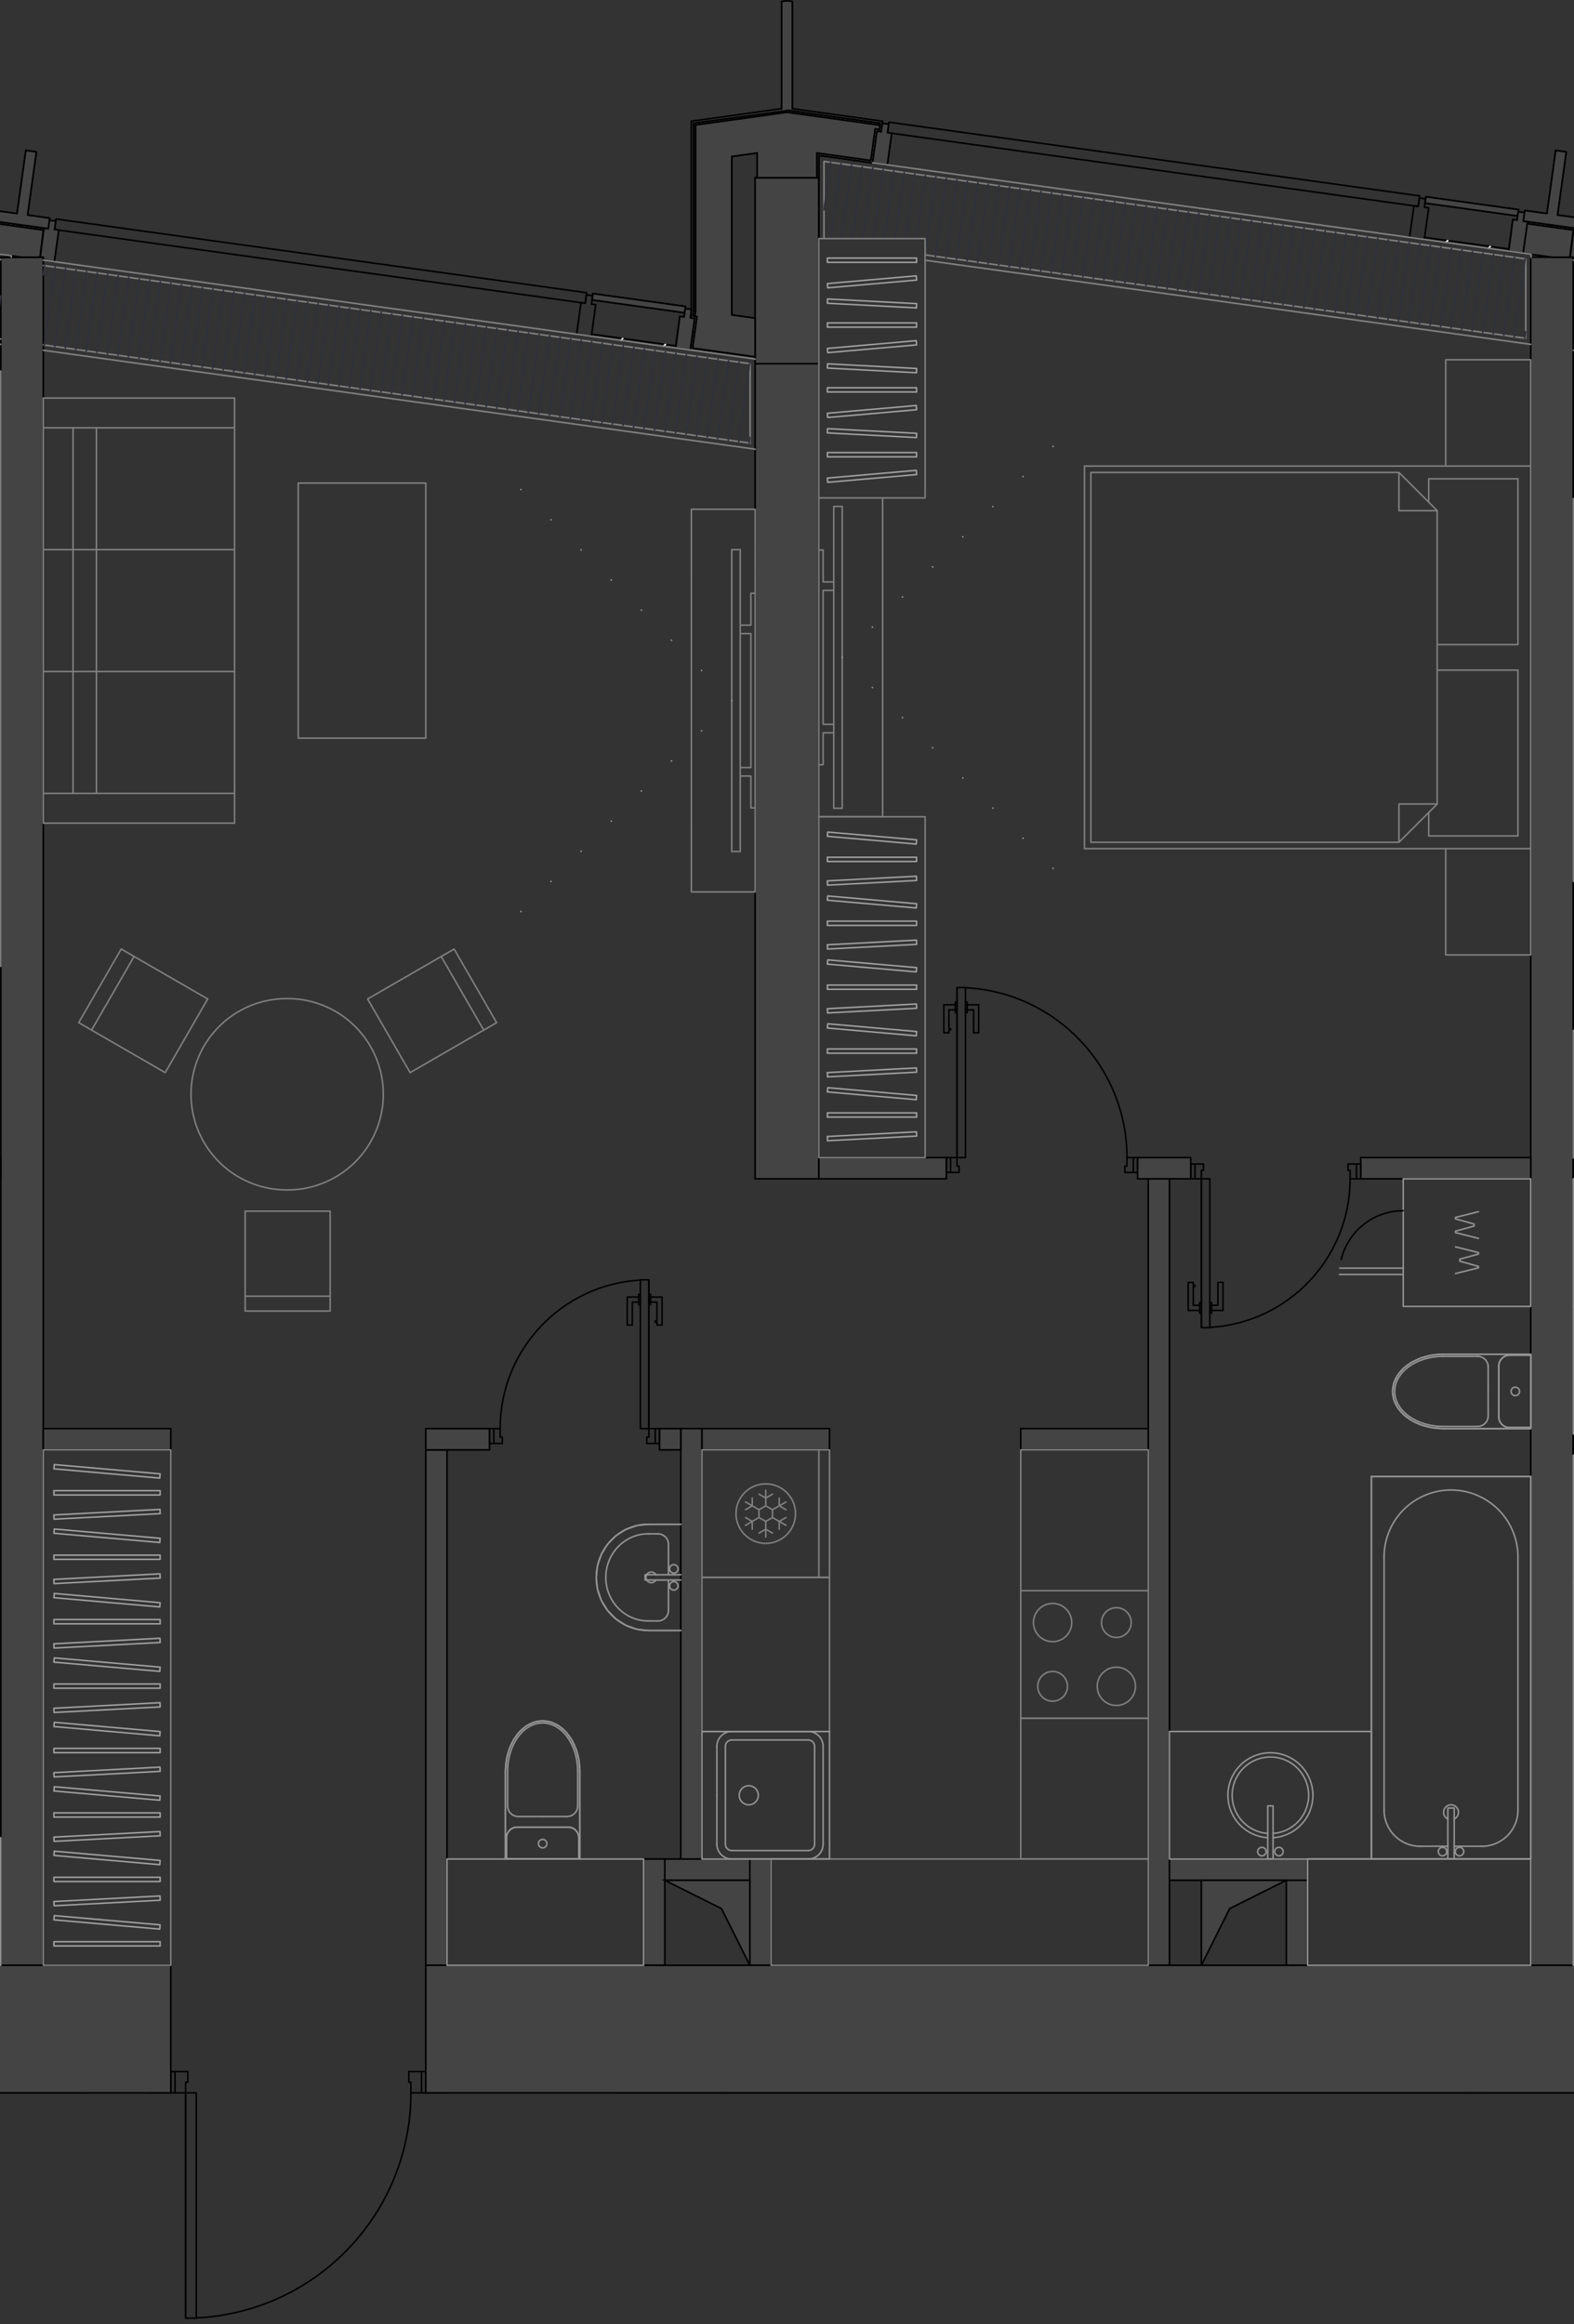 <svg version="1.1" xmlns="http://www.w3.org/2000/svg" xmlns:xlink="http://www.w3.org/1999/xlink" viewBox="369.858 0 148.242 218.834"><rect x="369.858" y="0" width="148.242" height="218.834" fill="#333333" stroke="none"/><path fill="none" opacity=".5" d="m386.644 218.834-.626-21.717h-16.16V0H518.1v197.117H409.883l-1.426 21.717h-21.813z"></path><path fill="none" d="m212.616 22.175 7.883 1.095 1.506.21.511.07 58.286 8.096.603.084 7.925 1.1.932.13.502.07.074.01v-.007l5.975.83v.453h6.079v-.008h.075V14.715l4.972.69v-.003l.694.097.694.096.074.01 49.039 6.811 1.355.188.107.015 7.929 1.102 1.313.182 1.879.26-1.09.01h-.075V184.96h-77.047v76.047h-64.89v-70.043h-94.316l.755-4.948.212-1.385 1.197-7.838.015-.1 11.253-73.69.001.001.012-.085.21-1.375.664-4.352.212-1.385 1.199-7.85v-.007l.01-.056L160.474 15l.03.005-.013-.07 52.124 7.24z"></path><clipPath id="a"><path fill="none" opacity=".5" d="m386.644 218.834-.626-21.717h-16.16V0H518.1v197.117H409.883l-1.426 21.717h-21.813z"></path></clipPath><g data-name="Layer 38" clip-path="url(#a)"><g data-name="Стены"><path fill="#444" stroke="#000001" stroke-linecap="round" stroke-linejoin="round" stroke-width=".15" d="M446.98 34.241v-17.51m0-.001h-6.003m0 0v17.511m0 0h6.004m71.044-10.026h-4.003m-140.086 0h-4.003m77.047 10.026h-6.003" data-name="LINE"></path><g data-name="Колонны"><path fill="#444" stroke="#000001" stroke-linecap="round" stroke-linejoin="round" stroke-width=".15" d="m443.478 10.24-8.505 1.181m0 0v17.843m0 0-.092.666m-.001 0 .397.055m0 0-.412 2.963m0 0 6.112.849m0 0v-.202m0 0-5.886-.818m0 0 .413-2.973m0 0-.396-.055m0 .001.065-.472m0 0V11.595m0 0 8.806-1.222m0 0 8.78 1.219m0 0-.083.595m0 0-.396-.055m0 0-.413 2.973m0 0-5.086-.706m-.001 0v2.55m0 .001h.2m0 0v-2.322m0 0 5.058.703m0-.001.413-2.973m-.001 0 .397.055m0 0 .137-.99m0-.001-8.505-1.181m0 0V.138m0 0-.5-.06m0 0-.501.06m0 0V10.24" data-name="LINE"></path></g><g data-name="Панели витража"><path fill="#444" stroke="#000001" stroke-linecap="round" stroke-linejoin="round" stroke-width=".15" d="m504.155 18.526-.083.594m0 0 8.722 1.212m0 0 .083-.595m0 0-8.722-1.211m-50.713-6.034 49.98 6.942m.001 0 .137-.99m0-.001-49.98-6.942m0 0-.138.991m-27.736 15.15-.083.595m0 0 8.716 1.21m0 0 .082-.594m0 0-8.715-1.21m-50.713-6.033 49.98 6.94m.001 0 .137-.99m0 0-49.98-6.942m-.001 0-.137.991" data-name="LINE"></path></g><g data-name="Импосты витража"><path fill="#444" stroke="#000001" stroke-linecap="round" stroke-linejoin="round" stroke-width=".15" d="m453.426 15.52.413-2.972m0 0-.397-.056m0 0 .11-.792m0 0-.594-.083m0 0-.11.793m0 0-.397-.055m0 0-.413 2.973m0 0 1.388.193m64.252 8.924 1.388.193m-.579-3.111-.396-.056m0 0-.413 2.974m-15.065-2.093 1.388.193m-.001 0 .414-2.973m0 0-.397-.055m0 0 .11-.793m0 0-.594-.083m0 0-.11.793m0 0-.397-.055m0 .001-.413 2.972m9.317 1.294 1.387.193m0 .001.413-2.974m0 0-.396-.055m0-.001.11-.792m0 0-.595-.083m.001 0-.11.793m0 0-.397-.055m0 0-.413 2.973m4.614-3.4.826-5.946m0 0-.991-.138m0 0-.826 5.947m0 0-2.082-.29m0 .001-.137.99m0 0 2.567.357m-.001 0-.027.198m0 0-2.17-.301m0 0-.386 2.775m0 .001 4.361.605m0 0 .385-2.775m0 0-2.17-.302m0 0 .027-.198m0 0 2.567.357m.138-.992-2.081-.289M373.59 24.445l1.387.192m0 0 .413-2.973m0 0-.397-.055m0 .001.11-.794m0 0-.594-.082m0 0-.11.793m0 0-.397-.056m0 0-.413 2.974m50.575 7.025 1.388.192m0 0 .413-2.974m0 0-.397-.055m0 0 .11-.792m0-.001-.594-.082m0 0-.11.793m0-.001-.397-.054m0 0-.413 2.973m9.31 1.293 1.388.193m0 0 .413-2.973m0 0-.397-.056m0 0 .11-.792m0 0-.594-.083m0 0-.11.793m-.001 0-.396-.055m0 0-.413 2.973m-61.019-12.516.826-5.946m-.001 0-.99-.138m0 0-.826 5.947m0 0-2.081-.29m-.138.991 2.567.357m0 0-.028.198m0 0-2.17-.301m-.386 2.776 4.361.605m.001 0 .385-2.775m0 0-2.171-.302m0 0 .028-.198m0 0 2.567.357m0 0 .137-.992m0 0-2.081-.289" data-name="LINE"></path></g><g data-name="Обобщенные модели" stroke="#000001" stroke-linecap="round" stroke-linejoin="round" stroke-width=".15"><path fill="none" d="m435.306 29.777.198.027m0 0-.413 2.973m0 0 5.886.818m0 0v-3.637m0 0-2.202-.306" data-name="LINE"></path><path fill="#444" d="M438.775 29.652v-14.92m0 0 2.402-.334m0 0v2.552m0 0h5.604" data-name="LINE"></path><path fill="none" d="M446.78 16.95v-2.551m0 0 5.087.706m0 0 .413-2.973m0 0 .396.055m0 0 .055-.397m0 0-8.752-1.215" data-name="LINE"></path><path fill="#444" d="m443.979 10.575-8.605 1.195m0 0v17.522" data-name="LINE"></path><path fill="none" d="m435.374 29.292-.068.485M504 22.545l7.93 1.101m0 0 .027-.198m0 0-7.929-1.101m0 0-.027.198m-78.449 9.117 7.922 1.1m0 0 .028-.198m0 0-7.923-1.1m.001 0-.028.198" data-name="LINE"></path></g></g><g data-name="Layer 27" fill="none" stroke="#000001" stroke-linecap="round" stroke-linejoin="round" stroke-width=".142"><path d="M385.943 195.04v2.002m0 0h1.401m0 0v-1m0-.001h.2m0 0v-1m0-.001h-1.6m24.014 0h-1.601m0 0v1.001m0 0h.2m0 0v1m0 .001h1.4m.001 0v-2.001m-23.615-.001v2.002m0 0h1.001m0 0v-1m0-.001h.2m0 0v-1m0-.001h-1.2m23.214 2.002v-2.001m0-.001h-1.201m0 0v1.001m0 0h.2m0 0v1m0 .001h1m-22.213 21.213v-21.213" data-name="LINE"></path><path d="M388.35 218.231c11.311-.537 20.207-9.864 20.207-21.19" data-name="ARC"></path><path d="m413.96 209.05 10.4 6.003" data-name="LINE"></path><path d="M424.36 215.053a12.007 12.007 0 0 0 1.608-6.004" data-name="ARC"></path><path d="M387.344 218.255h1m.001 0v-21.213m0 0h-1.001m0 0v21.213" data-name="LINE"></path></g><g data-name="Layer 26" fill="#444" stroke="#000001" stroke-miterlimit="10" stroke-width=".15"><path d="M440.977 34.241h6.004l-.019-17.51h-5.985v17.51zM409.958 209.05h2.001v-12.008h-2.001v12.007zm104.064-24.016h4.003V24.214h-4.003v160.82zm-144.089 0h4.003V24.214l-4.003.034v160.786zm71.044-150.791h6.004v76.746h-6.004zM478 136.505v-2.002h-12.008v2.002H478zm0-25.516h2v74.045h-2zm-68.042 74.045h2.001v-48.53h-2.001v48.53zm24.015-10.006h2.001v-40.525h-2.001v40.525zm-3.503 0h2.002v10.006h-2.001zm10.007 2.002v-2.002h-8.005v2.001h8.005zm50.531 0h2.001v-2.002h-13.008v2.001h11.007zm0 0h2.001v8.004h-2.001zm-50.531 8.004h2.001v-10.006h-2.001v10.006zm-2.502 12.008h12.008v12.007h-12.008zm-69.434 12.008h9.397v-12.008h-12.007v12.007h2.61zm144.402 0h9.084v-12.008H510.02v12.007h2.923zm-129.001 0h2.001v-12.008h-2.001v12.007z" data-name="HATCH"></path><path d="M383.542 209.05h.4v-2.002h-6.004v2.001h5.604zm-9.606-74.547h12.007v2.002h-12.007zm62.038 0h12.007v2.002h-12.007zm5.003-100.706v-.202l-5.886-.818.413-2.973-.396-.055.065-.485V11.595l8.94-1.204 8.646 1.201-.083.595-.396-.055-.413 2.973-5.086-.706.019 2.332h.18v-2.103l5.058.7.432-2.97.378.048.136-.985-8.505-1.181V.138l-.5-.06-.501.06V10.24l-8.505 1.181-.002 17.857-.07.652.374.07-.41 2.948 5.942.825.17.024zm63.095-14.677.083-.594 8.722 1.211-.083.595z" data-name="HATCH"></path><path fill-rule="evenodd" d="m434.339 29.447.082-.594-8.715-1.21-.083.594 5.117.71 3.599.5z" data-name="HATCH"></path><path d="m453.426 15.52.413-2.972-.397-.056.11-.792-.594-.083-.11.793-.397-.055-.413 2.973 1.388.193zm65.64 9.118.413-2.974-.397-.055.11-.793-.594-.082-.11.793-.397-.056-.35 2.744h.284v.278l.499.07.542.075zm-5.749-.798.413-2.974-.396-.055.11-.793-.595-.083-.11.793-.396-.055-.386 2.977.986.137.374.052zm-138.34.797.413-2.973-.397-.055.11-.793-.594-.082-.11.793-.397-.056-.35 2.744h.284l.039.283.615.086.387.053zm59.885 8.318.413-2.973-.397-.056.095-.795-.58-.08-.11.793-.396-.055-.385 2.977.082.011 1.278.178z" data-name="HATCH"></path><path fill-rule="evenodd" d="M440.477 185.034v-8.005h-8.005l5.336 2.669 2.669 5.336zm42.526 0 2.668-5.336 5.337-2.669h-8.005v8.005zm-33.02 22.014 2-8.005 58.037-2.001h-60.037v10.006zm-22.014 0 2.502-7.505 7.504-2.501H427.97v10.006z" data-name="HATCH"></path><path d="M440.977 33.595v-3.637l-2.202-.306v-14.92l2.402-.334v2.333h5.604v-2.332l5.086.706.413-2.973.396.055.055-.397-8.752-1.215-8.605 1.195v17.522l-.068.485.198.027-.413 2.973 5.716.794.17.024z" data-name="HATCH"></path></g><g data-name="Layer 25" stroke-linecap="round" stroke-linejoin="round" stroke-width=".15"><path d="m506.028 22.827.178-.178m3.83.734.178-.177m-81.879 8.842.178-.177m3.83.734.178-.177" fill="none" stroke="#fff" data-name="HATCH"></path><path fill="#444" stroke="#000001" d="M369.933 110.989v-2.001h-2.001v2h2.001zm243.15 74.045H409.958v12.007h203.125v-12.007zm-227.14 12.008v-12.008h-93.057v12.007h93.057zm40.025 10.006h12.007v2.001h-12.007zm84.052 2.002v-2.002h-60.037v2.001h60.037zm-98.06-2.002h2v2.001h-2zm139.085-76.047v4.003h-33.02v2h48.029v-2h-13.008V131h-2.001zm-33.02-20.012h33.02v4.002h2.001v-4.002h11.007v-2.001l-46.028.04v1.96zm-103.064 25.516h1v-2.002h-6.003v2.002h5.003zm19.012 0v-2.002h-2.002v2.002h2.001zm80.049-25.516v-2.001h-16.01v2h16.01zm-55.034 0v-2.001h-12.007v2h12.007zm21.013 0h2.001v-2.001H477v2h3.002zm38.486-89.462.138-.992-2.081-.289.826-5.946-.991-.138-.826 5.947-2.082-.29-.137.992 4.766.662.387.054zm-.942 2.688h.165l.315-2.55-4.322-.601-.386 2.775 2.706.376h1.522zm-143.146-2.689.137-.99-2.081-.29.826-5.946-.991-.138-.826 5.947-2.082-.29-.137.992 4.73.657.424.058zm-2.465 2.689h1.687l.315-2.55-4.322-.601-.386 2.775 1.691.235 1.015.141z"></path></g><g data-name="Layer 24" fill="none" stroke-linecap="round" stroke-linejoin="round" stroke-width=".15"><path stroke="gray" d="m513.556 24.377-66.092-9.18m0 .001-.001 7.267m9.524 1.531 56.568 7.857m0 0 .001-7.476m0 0v7.476m-.001 0-56.568-7.857m-9.524-1.531v-7.267m.001 0 66.092 9.18m.5-.436-62.02-8.614m4.951 9.173 57.035 7.922m.034-8.208v-.273m-66.592-8.744 66.092 9.18m0-.001v7.476m-.001 0-56.568-7.857m-9.524-1.531v-7.267m137.55 18.599-66.988-9.304m0 8.486 66.987 9.304M369.933 24.442l-66.556-9.244m-.001 7.476 66.557 9.244m0 0-66.557-9.244m.001-7.476 66.556 9.244m.987-.368-62.973-8.746m-5.055 7.784 67.041 9.31m.987-8.207v-.141m-67.543-8.876 66.556 9.244m0 7.476-66.557-9.244m137.13 11.57-66.57-9.246m0 7.476 66.57 9.245m0 .001v-7.476m0 0v7.475m0 .001-66.57-9.246m0-7.476 66.57 9.246m.471-.44-67.041-9.311m0 8.486 67.041 9.311m-67.041-17.292 66.57 9.246m0 0v7.475m0 .001-66.57-9.246" data-name="LINE"></path><path d="m447.463 19.754.62-4.47m.014 7.181.978-7.043m.032 7.043.96-6.906m.05 6.906.94-6.768m.07 6.768.921-6.63m.09 6.63.901-6.493m.109 6.493.883-6.355m.127 6.355.864-6.217m.146 6.217.845-6.08m.166 6.08.825-5.942m-.017 7.396 1.008-7.258m-.028 7.471 1.02-7.334m-.028 7.472 1.018-7.334m-.027 7.472 1.018-7.334m-.027 7.471 1.018-7.334m-.027 7.472 1.018-7.334m-.027 7.472 1.019-7.335m-.028 7.472 1.019-7.334m-.028 7.472 1.019-7.334m-.028 7.472 1.019-7.335m-.028 7.472 1.019-7.334m-.028 7.472 1.02-7.334m-.028 7.472 1.018-7.335m-.027 7.472 1.018-7.334m-.027 7.472 1.018-7.334m-.027 7.471 1.018-7.334m-.027 7.472 1.019-7.334m-.028 7.472L474.844 19m-.028 7.471 1.019-7.334m-.028 7.472 1.019-7.334m-.028 7.472 1.019-7.334m-.028 7.471 1.02-7.334m-.028 7.472 1.018-7.334m-.027 7.472 1.018-7.334m-.027 7.471 1.018-7.334m-.027 7.472 1.018-7.334m-.027 7.472 1.019-7.335m-.028 7.472 1.019-7.334m-.028 7.472 1.019-7.334m-.028 7.472 1.019-7.335m-.028 7.472 1.019-7.334m-.028 7.472 1.02-7.334m-.028 7.472 1.018-7.335m-.027 7.472 1.018-7.334m-.027 7.472 1.018-7.334m-.027 7.471 1.018-7.334m-.027 7.472 1.019-7.334m-.028 7.472 1.019-7.334m-.028 7.471 1.019-7.334m-.028 7.472 1.019-7.334m-.028 7.472 1.019-7.334m-.028 7.471 1.02-7.334m-.028 7.472 1.018-7.334m-.027 7.472 1.018-7.334m-.027 7.471 1.018-7.334m-.027 7.472 1.018-7.334m-.027 7.472 1.019-7.335m-.028 7.472 1.019-7.334m-.028 7.472 1.019-7.334m-.028 7.472 1.019-7.335m-.028 7.472 1.019-7.334m-.028 7.472 1.02-7.334m-.028 7.472 1.018-7.335m-.027 7.472 1.018-7.334m-.027 7.472 1.018-7.334m-.027 7.471 1.018-7.334m-.027 7.472 1.019-7.334m-.028 7.472.086-.619M303.376 19.754l.62-4.47m-.027 7.472 1.019-7.334m-.028 7.472 1.019-7.334m-.028 7.471 1.02-7.334m-.028 7.472 1.018-7.334m-.027 7.472 1.018-7.334m-.027 7.471 1.018-7.334m-.027 7.472 1.018-7.334m-.027 7.472 1.019-7.335m-.028 7.472 1.019-7.334m-.028 7.472 1.019-7.334m-.028 7.472 1.019-7.335m-.028 7.472 1.019-7.334m-.028 7.472 1.02-7.334m-.028 7.472 1.018-7.335m-.027 7.472 1.018-7.334m-.027 7.472 1.018-7.334m-.027 7.471 1.018-7.334m-.027 7.472 1.019-7.334m-.028 7.472 1.019-7.334m-.028 7.471 1.019-7.334m-.028 7.472 1.019-7.334m-.028 7.472 1.019-7.334m-.028 7.471 1.02-7.334m-.028 7.472 1.018-7.334m-.027 7.472 1.018-7.334m-.027 7.471 1.018-7.334m-.027 7.472 1.018-7.334m-.027 7.472 1.019-7.335m-.028 7.472 1.019-7.334m-.028 7.472 1.019-7.334m-.028 7.472 1.019-7.335m-.028 7.472 1.019-7.334m-.028 7.472 1.02-7.334m-.028 7.472 1.018-7.335m-.027 7.472 1.018-7.334m-.027 7.472 1.018-7.334m-.027 7.471 1.018-7.334m-.027 7.472 1.019-7.334m-.028 7.472 1.019-7.334m-.028 7.471 1.019-7.334m-.028 7.472 1.019-7.334m-.028 7.472 1.019-7.334m-.028 7.471 1.02-7.334m-.028 7.472 1.018-7.334m-.027 7.472 1.018-7.334m-.027 7.471 1.018-7.334m-.027 7.472 1.018-7.334m-.027 7.472 1.019-7.335m-.028 7.472 1.019-7.334m-.028 7.472 1.019-7.334m-.028 7.472 1.019-7.335m-.028 7.472 1.019-7.334m-.028 7.472 1.02-7.334m-.028 7.472 1.018-7.335m-.027 7.472 1.018-7.334m-.027 7.472 1.018-7.334m-.027 7.471 1.018-7.334m-.027 7.472 1.019-7.334m-.028 7.472 1.019-7.334m-.028 7.471 1.019-7.334m-.028 7.472 1.019-7.334m-.028 7.472 1.019-7.334m-.028 7.471 1.02-7.334m-.028 7.472 1.018-7.334m-.027 7.472 1.018-7.334m-.027 7.471 1.018-7.334m-.027 7.472.551-3.968m4.003-1.996.12-.862m-.028 7.471 1.019-7.334m-.028 7.472 1.019-7.334m-.028 7.472 1.019-7.334M377 32.899l1.019-7.334m-.028 7.472 1.019-7.334m-.028 7.472 1.02-7.334m-.028 7.471 1.018-7.334m-.027 7.472 1.018-7.334m-.027 7.472 1.018-7.335m-.027 7.472 1.018-7.334m-.027 7.472 1.019-7.334M384.93 34l1.019-7.335m-.028 7.472 1.019-7.334m-.028 7.472 1.019-7.334m-.028 7.472 1.019-7.335m-.028 7.472 1.02-7.334m-.028 7.472 1.018-7.334m-.027 7.472 1.018-7.335m-.027 7.472 1.018-7.334m-.027 7.472 1.018-7.334m-.027 7.471 1.019-7.334m-.028 7.472 1.019-7.334m-.028 7.472 1.019-7.334m-.028 7.471 1.019-7.334m-.028 7.472 1.019-7.334m-.028 7.472 1.02-7.334m-.028 7.471 1.018-7.334m-.027 7.472 1.018-7.334m-.027 7.472 1.018-7.335m-.027 7.472 1.018-7.334m-.027 7.472 1.019-7.334m-.028 7.472 1.019-7.335m-.028 7.472 1.019-7.334m-.028 7.472 1.019-7.334m-.028 7.472 1.019-7.335m-.028 7.472 1.02-7.334m-.028 7.472 1.018-7.334m-.027 7.472 1.018-7.335m-.027 7.472 1.018-7.334m-.027 7.472 1.018-7.334m-.027 7.471 1.019-7.334m-.028 7.472 1.019-7.334m-.028 7.472 1.019-7.334m-.028 7.471 1.019-7.334m-.028 7.472 1.019-7.334m-.028 7.472 1.02-7.334m-.028 7.471 1.018-7.334m-.027 7.472 1.018-7.334m-.027 7.472 1.018-7.335m-.027 7.472 1.018-7.334m-.027 7.472 1.019-7.334m-.028 7.472 1.019-7.335m-.028 7.472 1.019-7.334m-.028 7.472 1.019-7.334m-.028 7.472 1.019-7.335m-.028 7.472 1.02-7.334m-.028 7.472 1.018-7.334m-.027 7.472 1.018-7.335m-.027 7.472 1.018-7.334m-.027 7.472 1.018-7.334m-.027 7.471 1.019-7.334m-.028 7.472 1.019-7.334m-.028 7.472 1.019-7.334m-.028 7.471 1.019-7.334m-.028 7.472 1.019-7.334m-.028 7.472 1.02-7.334m-.028 7.471 1.018-7.334m-.027 7.472.073-.53" stroke="#2f313b"></path></g><g data-name="Мебель"><path fill="none" stroke="gray" stroke-linecap="round" stroke-linejoin="round" stroke-width=".142" d="M361.928 90.976h8.005m0 0V80.97m0 0h-8.005m8.005 0V44.948m0 0h-42.026m0 36.022h42.026m-8.005-36.022h8.005m0 0V34.942m0 0h-8.005M518.025 46.95v36.02m0 .001h42.025m0-36.021h-42.025m40.025 50.07h-40.025m0 0v12.008M558.05 97.02h-40.025m0 12.008V97.02" data-name="LINE"></path><path fill="none" stroke="#a0a0a0" stroke-linecap="round" stroke-linejoin="round" stroke-width=".142" d="m374.933 179.03.02.4m9.972-.924-9.992.524m10.013-.124-.02-.4m-9.972.924 9.992-.524m-10.013-5.942.02.4m9.972-.924-9.992.524m10.013-.124-.02-.4m-9.972.924 9.992-.524m-10.013-5.942.02.4m9.972-.924-9.992.524m10.013-.124-.02-.4m-9.972.923 9.992-.523m-10.01 16.438v-.4m10.006.4h-10.006m10.006-.4v.4m-10.006-.4h10.006m-10.006-5.666v-.4m10.006.4h-10.006m10.006-.4v.4m-10.006-.4h10.006m-10.006-5.666v-.4m10.006.4h-10.006m10.006-.4v.4m-10.006-.4h10.006m-10.004 10.074.035-.4m9.933 1.272-9.968-.872m10.002.473-.034.399m-9.933-1.271 9.968.872m-10.003-6.54.035-.398m9.933 1.271-9.968-.873m10.002.473-.034.4m-9.933-1.271 9.968.872m-10.003-6.54.035-.399m9.933 1.271-9.968-.872m10.002.473-.034.4m-9.933-1.272 9.968.872m-10.008-8.263.02.4m9.972-.923-9.992.523m10.013-.124-.02-.4m-9.972.924 9.992-.524m-10.01 4.307v-.4m10.006.4h-10.006m10.006-.401v.4m-10.006-.4h10.006m-10.006-5.665v-.4m10.006.4h-10.006m10.006-.401v.4m-10.006-.4h10.006m-10.004 4.008.035-.399m9.933 1.271-9.968-.872m10.002.473-.034.399m-9.933-1.271 9.968.872m-10.003-6.539.035-.4m9.933 1.271-9.968-.871m10.002.473-.034.399m-9.933-1.271 9.968.872m-10.008-2.197.02.4m9.972-.923-9.992.523m10.013-.124-.02-.4m-9.972.924 9.992-.524m-10.01-1.76v-.4m10.006.4h-10.006m10.006-.4v.4m-10.006-.4h10.006m-10.004-2.059.035-.398m9.933 1.27-9.968-.872m10.002.474-.034.398m-9.933-1.27 9.968.872m-10.008-2.197.02.4m9.972-.924-9.992.524m10.013-.124-.02-.4m-9.972.924 9.992-.524m-10.01-1.76v-.4m10.006.4h-10.006m10.006-.4v.4m-10.006-.4h10.006m-10.004-2.059.035-.399m9.933 1.271-9.968-.872m10.002.474-.034.398m-9.933-1.271 9.968.873m-10.008-2.197.02.4m9.972-.923-9.992.523m10.013-.124-.02-.4m-9.972.923 9.992-.523m-10.008-4.219.035-.399m9.933 1.271-9.968-.872m10.002.473-.034.399m-9.933-1.271 9.968.872m-10.005 1.986v-.4m10.006.4h-10.006m10.006-.4v.4m-10.006-.4h10.006" data-name="LINE"></path><path fill="none" stroke="gray" stroke-linecap="round" stroke-linejoin="round" stroke-width=".142" d="M373.936 136.505v48.53m0-.001h12.007m0 0v-48.53m0 .001h-12.007m0 0v48.53m12.007-.001h-12.007m12.007-48.529v48.53m0-48.53h-12.007m130.48-60.007V78.7m0 0h8.405m0 0V63.09m0 0h-7.604m-.801-18.011v2.201m.801 13.409h7.604m0 0v-15.61m0 0h-8.405m1.601-11.207v10.006m0 0h8.005m0 0V33.872m0 0h-8.005m8.005 10.006h-42.026m0 0V79.9m0 0h42.026m0 0V43.878M506.017 79.9v10.007m0 0h8.005m0 0V79.9m0 0h-8.005m-.8-31.82-3.603-3.601m0 0h-29.017m0 0V79.3m0 0h29.017m0 0 3.603-3.602m0 0V48.08m0 27.618h-3.603m0 0V79.3m0 0 3.603-3.602m0-27.618-3.603-3.601m0 0v3.602m0-.001h3.603m-88.588 48.204-1.213.7m0 0-6.933 4.003m-4.003-6.933 6.933-4.002m0 0 1.213-.7m0-.001 4.003 6.933m-5.216-6.232 4.003 6.932m-4.003-6.932 4.003 6.932m-10.936-2.93 4.003 6.933m-27.21-11.636 1.213.7m0 .001 6.933 4.002m-4.003 6.933-6.932-4.003m0 0-1.213-.7m-.001 0 4.003-6.933m-2.789 7.633 4.002-6.932m-4.002 6.932 4.002-6.932m2.93 10.935 4.003-6.933m3.528 29.383v-1.401m0 0v-8.005m8.005-.001v8.006m0 0v1.4m0 .001h-8.005m8.005-1.401h-8.005m8.005 0h-8.005m8.005-8.006h-8.005" data-name="LINE"></path><path d="M396.95 94.018a9.006 9.006 0 1 0 0 18.011m0 .001a9.006 9.006 0 1 0 0-18.012" fill="none" stroke="gray" stroke-linecap="round" stroke-linejoin="round" stroke-width=".142" data-name="ARC"></path><path fill="none" stroke="gray" stroke-linecap="round" stroke-linejoin="round" stroke-width=".142" d="M434.973 83.972h6.004m0 0V47.95m0 0h-6.004m0 0v36.022m4.603-24.315h1m.001 0v12.608m0 0h-1m-.001 0v.8m0 0h1m.001 0v3.002m0 0h.4m0 0V55.855m0 0h-.4m0 0v3.002m0 0h-1m-.001 0v.8m-.8 20.513h.8m0 0V51.752m0 0h-.8m0 0V80.17m0 0h.8m0 0V51.752m0 0h-.8m0 0V80.17m-3.803-2.202v6.004m6.004 0h-6.004m0-36.022v6.004m6.004-6.004h-6.004m6.004 36.022V47.95m-6.004 6.004v24.014" data-name="LINE"></path><path fill="none" stroke="#a0a0a0" stroke-dasharray="0 0 .01 4.002" stroke-linecap="round" stroke-linejoin="round" stroke-width=".142" d="m438.776 65.961-21.227 21.226m21.227-21.226-21.227-21.226" data-name="LINE"></path><path fill="none" stroke="gray" stroke-linecap="round" stroke-linejoin="round" stroke-width=".142" d="M397.95 45.48v24.014m0 0h12.008m0 0V45.479m0 .001H397.95m-19.011-5.204h13.008m-18.011 0h2.801m0 0h2.202m0 34.421h-2.202m0 0h-2.801m18.011 0h-13.008m0-34.421v34.421m13.008 0V40.276m-18.011 34.421V40.276m2.801 34.421V40.276m15.21 34.421h-18.011m0 0V77.5m0-.001h18.01m.001 0v-2.802m-18.011-34.421h18.01m.001 0v-2.802m0 0h-18.011m0 0v2.802m2.801 11.474h2.202m-2.202 0h-2.801m11.006 0h-6.003m2.001 0h11.007m-15.21 11.474h2.202m-2.202-22.948h3.182m-3.182 34.421h3.182m-3.182-11.473h-2.801m2.801-22.948h-2.801m2.801 34.421h-2.801m11.006-11.473h-6.003m6.003-22.948h-11.006m11.006 34.421h-11.006m7.004-11.473h11.007M380.94 40.276h11.007M380.94 74.697h11.007" data-name="LINE"></path><path fill="none" stroke="#a0a0a0" stroke-linecap="round" stroke-linejoin="round" stroke-width=".142" d="M447.781 24.3v.4m8.405-.4h-8.405m8.405.4v-.4m-8.405.4h8.405m-8.406 2.001.035.399m8.338-1.131-8.373.732m8.408-.334-.035-.398m-8.338 1.131 8.373-.733m-8.411 2.182.02-.4m8.373.84-8.393-.44m8.414.04-.02.4m-8.374-.84 8.394.44m-8.41 1.814v.4m8.405-.4h-8.405m8.405.401v-.4m-8.405.4h8.405m-8.406 2.001.035.399m8.338-1.132-8.373.733m8.408-.334-.035-.399m-8.338 1.132 8.373-.733m-8.411 2.181.02-.4m8.373.84-8.393-.44m8.414.041-.02.4m-8.374-.84 8.394.44m-8.41 1.814v.4m8.405-.4h-8.405m8.405.4v-.4m-8.405.4h8.405m-8.406 2.002.035.398m8.338-1.131-8.373.733m8.408-.334-.035-.399m-8.338 1.131 8.373-.732m-8.411 2.181.02-.4m8.373.84-8.393-.44m8.414.04-.02.4m-8.374-.839 8.394.44m-8.411 4.215.035.4m8.338-1.132-8.373.732m8.408-.333-.035-.4m-8.338 1.132 8.373-.732m-8.407-2.069v.401m8.405-.401h-8.405m8.405.401v-.4m-8.405.4h8.405" data-name="LINE"></path><path fill="none" stroke="gray" stroke-linecap="round" stroke-linejoin="round" stroke-width=".142" d="M446.98 46.88h10.007m0 0V22.465m0 0H446.98m0 0V46.88m0 0V22.465m10.007 0H446.98m10.007 24.415V22.465m0 24.415H446.98m6.004 30.019V46.88m0 0h-6.003m-.001 0V76.9m0-.001h6.004m-4.602-21.314v-.8m0 0h-1.001m0 0v-3.002m0 0h-.4m-.001 0v20.213m0 0h.401m0 0v-3.002m0 0h1m.001 0v-.8m0-.001h-1.001m0 0V55.585m0 0h1m.801 20.513V47.681m0-.001h-.8m0 0v28.418m0 0h.8m0 0h-.8m0 0V47.681m0-.001h.8m0 0v28.418m3.802-5.203v6.004m-6.004 0h6.004m0-30.019v6.004m-6.004-6.004h6.004m-6.004 30.019V46.88m6.004 6.004v18.01" data-name="LINE"></path><path fill="none" stroke="#a0a0a0" stroke-dasharray="0 0 .01 4.002" stroke-linecap="round" stroke-linejoin="round" stroke-width=".142" d="m449.182 61.89 21.226 21.226M449.182 61.89l21.226-21.227" data-name="LINE"></path><path fill="none" stroke="gray" stroke-linecap="round" stroke-linejoin="round" stroke-width=".142" d="M442.478 175.028v10.006m0 0H478m0 0v-10.006m0 0h-35.522" data-name="LINE"></path><path fill="none" stroke="#a0a0a0" stroke-linecap="round" stroke-linejoin="round" stroke-width=".142" d="m447.777 107.002.02.4m8.373-.84-8.393.44m8.414-.04-.02-.4m-8.374.84 8.394-.44m-8.414-5.977.02.4m8.373-.839-8.393.44m8.414-.041-.02-.4m-8.374.84 8.394-.44m-8.41 4.232v-.4m8.405.4h-8.405m8.405-.401v.4m-8.405-.4h8.405m-8.405-5.616v-.4m8.405.4h-8.405m8.405-.4v.4m-8.405-.4h8.405m-8.406 4.044.035-.399m8.338 1.131-8.373-.732m8.408.334-.035.398m-8.338-1.131 8.373.733m-8.408-6.351.035-.398m8.338 1.131-8.373-.733m8.408.334-.035.399m-8.338-1.131 8.373.732m-8.411-2.152.02.4m8.373-.84-8.393.44m8.414-.04-.02-.4m-8.374.839 8.394-.44m-8.41-1.785v-.4m8.405.4h-8.405m8.405-.4v.4m-8.405-.4h8.405m-8.406-1.973.035-.398m8.338 1.131-8.373-.732m8.408.333-.035.4m-8.338-1.132 8.373.732m-8.411-2.152.02.4m8.373-.84-8.393.44m8.414-.04-.02-.4m-8.374.84 8.394-.44m-8.41-1.785v-.4m8.405.4h-8.405m8.405-.401v.4m-8.405-.4h8.405m-8.406-1.972.035-.399m8.338 1.131-8.373-.732m8.408.334-.035.398m-8.338-1.131 8.373.733m-8.411-2.153.02.4m8.373-.84-8.393.44m8.414-.04-.02-.4m-8.374.84 8.394-.44m-8.411-4.158.035-.398m8.338 1.131-8.373-.733m8.408.334-.035.399m-8.338-1.131 8.373.732m-8.407 2.039v-.4m8.405.4h-8.405m8.405-.4v.4m-8.405-.4h8.405" data-name="LINE"></path><path fill="none" stroke="gray" stroke-linecap="round" stroke-linejoin="round" stroke-width=".142" d="M446.98 76.899v32.089m0 0h10.007m0 0v-32.09m0 .001H446.98m0 0v32.089m10.007 0H446.98m10.007-32.089v32.089m0-32.089H446.98m19.012 59.606v13.258m0 0H478m0 0v-13.258m0 0h-12.008m0 25.265H478m0 0v-12.007m0 0h-12.008m0 0v12.007" data-name="LINE"></path><circle cx="474.998" cy="152.765" r="1.401" fill="none" stroke="gray" stroke-linecap="round" stroke-linejoin="round" stroke-width=".142" data-name="CIRCLE"></circle><circle cx="468.994" cy="152.765" r="1.801" fill="none" stroke="gray" stroke-linecap="round" stroke-linejoin="round" stroke-width=".142" data-name="CIRCLE"></circle><circle cx="474.998" cy="158.768" r="1.801" fill="none" stroke="gray" stroke-linecap="round" stroke-linejoin="round" stroke-width=".142" data-name="CIRCLE"></circle><circle cx="468.994" cy="158.768" r="1.401" fill="none" stroke="gray" stroke-linecap="round" stroke-linejoin="round" stroke-width=".142" data-name="CIRCLE"></circle><path fill="none" stroke="gray" stroke-linecap="round" stroke-linejoin="round" stroke-width=".142" d="M435.974 136.505v12.007m0 0h12.007m0 0v-12.007m0 0h-12.007" data-name="LINE"></path><circle cx="441.978" cy="142.508" r="2.802" fill="none" stroke="gray" stroke-linecap="round" stroke-linejoin="round" stroke-width=".142" data-name="CIRCLE"></circle><path fill="none" stroke="gray" stroke-linecap="round" stroke-linejoin="round" stroke-width=".142" d="m441.978 141.04.635-.366m-.635.366-.636-.366m.636 1.1v-1.467m0 3.669.635.367m-.635-.367-.636.367m.636-1.101v1.468m1.271-1.468v.734m0-.734.635-.367m-1.271 0 1.271.734m-.635-1.835v-.733m0 .733.635.367m-1.271 0 1.271-.733m-3.177.366v-.733m0 .733-.636.367m1.271 0-1.27-.733m1.27.733v.734m.636-1.101-.636.367m1.271 0-.635-.367m.635 1.101v-.734m-.635 1.101.635-.367m-1.271 0 .636.367m-1.271 0v.734m0-.734-.636-.367m1.271 0-1.27.734m6.908 4.903v-12.007m-11.006 12.007v14.509m0-.001h12.007m0 0v-14.508m0 0h-12.007m30.018 26.516H478m0 0V161.77m0 0h-12.008m0 0v13.258" data-name="LINE"></path><g data-name="Сантехнические приборы" fill="none" stroke="#949494" stroke-linecap="round" stroke-linejoin="round" stroke-width=".142"><path d="M518.025 122.996v12.008m0 0h12.007m0-12.008h-12.007m12.007 12.008h-12.007m0 0v-12.008m0 0h12.007m-12.007 0h12.007m0-12.007h-12.007m0 0v12.007m-148.092 50.031v12.007m-18.011-12.007h18.011m0 12.007h-18.01m18.01 0h-18.01m18.01-12.007v12.007m-18.011-12.007h18.011m148.092 12.007h15.009m0-36.022h-15.01m.001 0v36.022m15.009-36.022h-15.01m.001 36.022v-36.022m15.009 36.022h-15.01m15.01-48.029h-15.01m.001 0v12.007m0 0h15.009" data-name="LINE"></path><circle cx="507.318" cy="174.328" r=".4" data-name="CIRCLE"></circle><path d="M506.217 175.028v-4.803m0 0h.6m.001 0v4.803m0 0h-.6" data-name="LINE"></path><circle cx="505.717" cy="174.328" r=".4" data-name="CIRCLE"></circle><path d="M499.013 175.028h15.01m-.001 0v-36.022m0 0h-15.01m.001 0v36.022m7.204-1.2h-2.601" data-name="LINE"></path><path d="M506.818 171.258a.7.7 0 1 0-.6 0m-6.004-.833a3.402 3.402 0 0 0 3.402 3.403m9.205-27.318a6.304 6.304 0 0 0-12.607 0" data-name="ARC"></path><path d="M514.022 175.028v-36.022m0 0h-15.01m.001 36.022v-36.022m15.009 36.022h-15.01" data-name="LINE"></path><path d="M509.42 173.828a3.402 3.402 0 0 0 3.401-3.403" data-name="ARC"></path><path d="M512.821 146.51v23.915m-12.607 0v-23.914m9.206 27.317h-2.602" data-name="LINE"></path><path d="M489.757 172.618a3.602 3.602 0 1 0-.5 0" data-name="ARC"></path><path d="M489.757 173.02a4.002 4.002 0 1 0-.5 0" data-name="ARC"></path><circle cx="490.307" cy="174.328" r=".4" data-name="CIRCLE"></circle><path d="M489.257 175.028v-5.003m0 0h.5m0 0v5.003m0 0h-.5" data-name="LINE"></path><circle cx="488.706" cy="174.328" r=".4" data-name="CIRCLE"></circle><path d="M480.001 175.028v-12.007m19.012-.001v12.008m-19.012-12.008h19.012m0 12.008H480m19.013 0v-12.007m-19.012 12.007h19.012m-19.012-12.008v12.008m19.012-12.008H480m-49.53 12.008h-18.51m0 0v10.006m0 0h18.468m.042 0v-10.006" data-name="LINE"></path><path d="M418.563 172.026a1 1 0 0 0-1 1.001" data-name="ARC"></path><path d="M417.563 173.027v2.001m0 0h6.804m0 0v-2.001" data-name="LINE"></path><path d="M424.367 173.027a1 1 0 0 0-1-1" data-name="ARC"></path><path d="M423.366 172.026h-4.803" data-name="LINE"></path><path d="m424.467 166.773-.088-1.057-.259-1.005-.417-.901-.555-.753-.664-.566-.74-.352-.78-.119-.779.12-.74.35-.664.567-.554.753-.418.9-.259 1.006-.087 1.057" data-name="LWPOLYLINE"></path><path d="M417.463 166.773v8.255m0 0h7.004m0 0v-8.255" data-name="LINE"></path><path d="M418.563 172.026a1 1 0 0 0-1 1.001" data-name="ARC"></path><path d="M423.366 172.026h-4.803" data-name="LINE"></path><path d="M424.367 173.027a1 1 0 0 0-1-1" data-name="ARC"></path><path d="M424.367 175.028h-6.804" data-name="LINE"></path><circle cx="420.965" cy="173.577" r=".4" data-name="CIRCLE"></circle><path d="M417.563 173.027v2.001m6.804-2.001v2.001" data-name="LINE"></path><path d="M424.467 166.773c0-2.625-1.568-4.753-3.502-4.753s-3.502 2.128-3.502 4.753" data-name="ELLIPSE"></path><path d="M424.267 166.773c0-2.514-1.479-4.553-3.302-4.553s-3.302 2.039-3.302 4.553" data-name="ELLIPSE"></path><path d="M420.965 171.026h-2.302" data-name="LINE"></path><path d="M417.663 170.025a1 1 0 0 0 1 1" data-name="ARC"></path><path d="M424.467 175.028v-8.255m-7.004 8.255v-8.255m7.004 8.255h-7.004" data-name="LINE"></path><path d="M423.266 171.026a1 1 0 0 0 1-1" data-name="ARC"></path><path d="M424.267 166.773v3.252m-6.604 0v-3.252m5.603 4.253h-2.301" data-name="LINE"></path><circle cx="433.318" cy="147.711" r=".4" data-name="CIRCLE"></circle><path d="M433.973 148.762h-3.357m0 0v-.5m0 0h3.357" data-name="LINE"></path><circle cx="433.318" cy="149.312" r=".4" data-name="CIRCLE"></circle><path d="m430.916 143.509-1.09.125-1.037.37-.93.596-.776.793-.584.948-.363 1.058-.123 1.113.123 1.113.363 1.058.584.948.777.792.93.597 1.035.37 1.091.125" data-name="LWPOLYLINE"></path><path d="M430.916 153.515h3.057m0-10.006h-3.057" data-name="LINE"></path><path d="M430.916 143.509c-2.707 0-4.903 2.24-4.903 5.003s2.196 5.003 4.903 5.003" data-name="ELLIPSE"></path><path d="M430.916 144.41c-2.21 0-4.002 1.836-4.002 4.102s1.792 4.102 4.002 4.102" data-name="ELLIPSE"></path><path d="M432.818 148.812v2.802" data-name="LINE"></path><path d="M431.63 148.262a.5.5 0 1 0 0 .5m.187 3.852a1 1 0 0 0 1-1" data-name="ARC"></path><path d="M433.973 143.509h-3.057m3.057 10.006h-3.057" data-name="LINE"></path><path d="M432.818 145.41a1 1 0 0 0-1-1" data-name="ARC"></path><path d="M430.916 144.41h.901m0 8.204h-.9m1.901-7.204v2.802m3.156 26.816h12.007m0 0v-12.007m0-.001h-12.007m0 0v12.008m0-12.008h12.007m0 0v12.008m-12.007 0h12.007m-12.007-12.008v12.008m1.401-6.003v4.602m.8-4.602v4.602" data-name="LINE"></path><circle cx="440.377" cy="169.025" r=".901" data-name="CIRCLE"></circle><path d="M438.776 163.821a.6.6 0 0 0-.6.6" data-name="ARC"></path><path d="M445.98 163.821h-7.204" data-name="LINE"></path><path d="M446.58 164.422a.6.6 0 0 0-.6-.6" data-name="ARC"></path><path d="M446.58 173.627v-9.205" data-name="LINE"></path><path d="M445.98 174.228a.6.6 0 0 0 .6-.6" data-name="ARC"></path><path d="M438.776 174.228h7.204" data-name="LINE"></path><path d="M438.175 173.627a.6.6 0 0 0 .6.6" data-name="ARC"></path><path d="M438.175 164.422v4.603" data-name="LINE"></path><path d="M445.98 175.028a1.4 1.4 0 0 0 1.401-1.4m0-9.206a1.4 1.4 0 0 0-1.4-1.401m-8.606 10.606a1.4 1.4 0 0 0 1.4 1.401m.001-12.008a1.4 1.4 0 0 0-1.401 1.402" data-name="ARC"></path><path d="M438.776 175.028h7.204m1.401-1.401v-9.205m-1.401-1.402h-7.204m-1.401 1.402v4.603m76.647 6.003H493.01m0 0v10.006m0 0h21.012m0 0v-10.006m0-64.039h-12.007m0 0v12.007m0 0h12.007m0 0V110.99m-12.007-.001v12.007m0 0h12.007m0 0V110.99m0-.001h-12.007m0 8.405h-5.974m5.974.6v-6.003m0 6.003h-6.004m13.087-1.924-1.753.484m1.753-.623v.138m-2.159-.676 2.16.538m-1.754.811v-.188m1.753.673-1.753-.485m1.753.623v-.138m-2.159.677 2.16-.539m-2.16-3.449 1.753-.485m-1.753.623v-.138m2.159.676-2.16-.538m1.754-.811v.188m-1.753-.673 1.753.485m-1.753-.623v.138m2.159-.677-2.16.539m4.082 13.98v4.803" data-name="LINE"></path><path d="M511.02 133.403a1 1 0 0 0 1 1" data-name="ARC"></path><path d="M512.02 134.403h2.002m0 0V127.6m0-.001h-2.001" data-name="LINE"></path><path d="M512.02 127.599a1 1 0 0 0-1 1" data-name="ARC"></path><path d="M505.767 134.503h8.255m0 0V127.5m0-.001h-8.255" data-name="LINE"></path><path d="m505.767 127.499-1.058.088-1.004.259-.901.417-.753.555-.566.664-.352.74-.119.78.12.778.35.74.567.665.753.554.9.417 1.005.26 1.058.087" data-name="LWPOLYLINE"></path><path d="M512.02 127.599a1 1 0 0 0-1 1" data-name="ARC"></path><path d="M511.02 133.403V128.6" data-name="LINE"></path><path d="M511.02 133.403a1 1 0 0 0 1 1" data-name="ARC"></path><path d="M514.022 134.403V127.6" data-name="LINE"></path><circle cx="512.571" cy="131.001" r=".4" data-name="CIRCLE"></circle><path d="M512.02 127.599h2.002m-2.002 6.804h2.002" data-name="LINE"></path><path d="M505.767 127.499c-2.625 0-4.753 1.568-4.753 3.502s2.128 3.502 4.753 3.502" data-name="ELLIPSE"></path><path d="M505.767 127.7c-2.514 0-4.553 1.477-4.553 3.301s2.039 3.302 4.553 3.302" data-name="ELLIPSE"></path><path d="M510.02 131.001V128.7" data-name="LINE"></path><path d="M510.02 128.7a1 1 0 0 0-1.001-1" data-name="ARC"></path><path d="M514.022 134.503h-8.255m8.255-7.004h-8.255m8.255 7.004V127.5" data-name="LINE"></path><path d="M509.019 134.303a1 1 0 0 0 1-1" data-name="ARC"></path><path d="M505.767 134.303h3.252m0-6.603h-3.252m4.253 5.603V131" data-name="LINE"></path></g><g data-name="Невидимые линии"><path d="M502.015 113.99a6.004 6.004 0 0 0-6.004 6.004" fill="none" stroke="#000001" stroke-dasharray="0 0 8.005 4.002" stroke-linecap="round" stroke-linejoin="round" stroke-width=".142" data-name="ARC"></path></g><g data-name="Двери"><path fill="none" stroke="#000001" stroke-linecap="round" stroke-linejoin="round" stroke-width=".142" d="M460.189 110.388h-1.2m1.2-.6v.6m-.2-.6h.2m-.2-.8v.8m-1.001-.8h1m-1 1.4v-1.4m18.012 0v1.4m-1.001-1.4h1m-1 .8v-.8m-.2.8h.2m-.2.6v-.6m1.201.6h-1.201m-15.61 0h-.8m.8-.6v.6m-.2-.6h.2m-.2-.8v.8m-.601-.8h.6m-.6 1.4v-1.4m16.611 0h.6m-.6.8v-.8m-.2.8h.2m-.2.6v-.6m.8.6h-.8m.8-1.4v1.4m-16.61-17.41v16.01" data-name="LINE"></path><path d="M475.999 108.988c0-8.53-6.687-15.561-15.205-15.99" fill="none" stroke="#000001" stroke-linecap="round" stroke-linejoin="round" stroke-width=".142" data-name="ARC"></path><path fill="none" stroke="#000001" stroke-linecap="round" stroke-linejoin="round" stroke-width=".142" d="M461.55 95.079h-.6m.6 2.161v-2.16m.48 2.16h-.48m.48-2.641v2.641m-1.08-2.641h1.08m-1.08.741h-.16m.16-1.002v1.001m-.16-1.001h.16m-1.722.741h.6m-.6 2.161v-2.16m-.48 2.16h.48m-.48-2.641v2.641m1.081-2.641h-1.081m1.081.741h.16m-.16-1.002v1.001m.16-1.001h-.16m-.441 2.642v-.147m22.614 12.755v1.4m0 .001h1.001m0 0v-.8m0-.001h.2m0 0v-.6m0 0h-1.2m16.009 0h-1.2m-.001 0v.6m0 0h.2m.001 0v.8m0 .001h1m0 0v-1.401m-15.609 0v1.4m0 .001h.6m0 0v-.8m0-.001h.2m0 0v-.6m0 0h-.8m15.209 1.401v-1.401m0 0h-.8m-.001 0v.6m0 0h.2m.001 0v.8m0 .001h.6m-14.609 14.008V110.99" data-name="LINE"></path><path d="M483.81 124.974c7.41-.427 13.202-6.562 13.202-13.985" fill="none" stroke="#000001" stroke-linecap="round" stroke-linejoin="round" stroke-width=".142" data-name="ARC"></path><path fill="none" stroke="#000001" stroke-linecap="round" stroke-linejoin="round" stroke-width=".142" d="M484.564 122.896h-.6m.6-2.161v2.161m.48-2.161h-.48m.48 2.641v-2.641m-1.08 2.641h1.08m-1.08-.74h-.16m.16 1.001v-1.001m-.161 1.001h.16m-1.72-.741h.6m-.6-2.161v2.161m-.481-2.161h.48m-.48 2.641v-2.641m1.081 2.641h-1.08m1.08-.74h.16m-.16 1.001v-1.001m.16 1.001h-.16m-.44-2.642v.147m-50.432 14.762v-1.4m0-.001h-1m-.001 0v.8m0 .001h-.2m0 0v.6m0 0h1.201m-16.009 0h1.2m0 0v-.6m0 0h-.2m0 0v-.8m0-.001h-1m0 0v1.401m15.609 0v-1.4m0-.001h-.6m-.001 0v.8m0 .001h-.2m0 0v.6m0 0h.801m-15.209-1.401v1.401m0 0h.8m0 0v-.6m0 0h-.2m0 0v-.8m0-.001h-.6m14.608-14.008v14.008" data-name="LINE"></path><path d="M430.164 120.518c-7.411.427-13.202 6.562-13.202 13.985" fill="none" stroke="#000001" stroke-linecap="round" stroke-linejoin="round" stroke-width=".142" data-name="ARC"></path><path fill="none" stroke="#000001" stroke-linecap="round" stroke-linejoin="round" stroke-width=".142" d="M429.41 122.596h.6m-.6 2.161v-2.161m-.48 2.161h.48m-.48-2.641v2.641m1.08-2.641h-1.08m1.08.74h.16m-.16-1.001v1.001m.16-1.001h-.16m1.721.741h-.6m.6 2.161v-2.161m.481 2.161h-.48m.48-2.641v2.641m-1.081-2.641h1.08m-1.08.74h-.16m.16-1.001v1.001m-.161-1.001h.161m.44 2.642v-.147" data-name="LINE"></path><g data-name="Панель"><path fill="none" stroke="#000001" stroke-linecap="round" stroke-linejoin="round" stroke-width=".142" d="M459.989 108.988v-16.01m.801 16.01h-.801m.801-16.01v16.01m-.801-16.01h.8m22.214 32.019h.8m0 0V110.99m0-.001h-.8m0 0v14.008m-52.033-4.502h-.8m0 0v14.008m0 0h.8m0 0v-14.008" data-name="LINE"></path></g></g></g></g></svg>